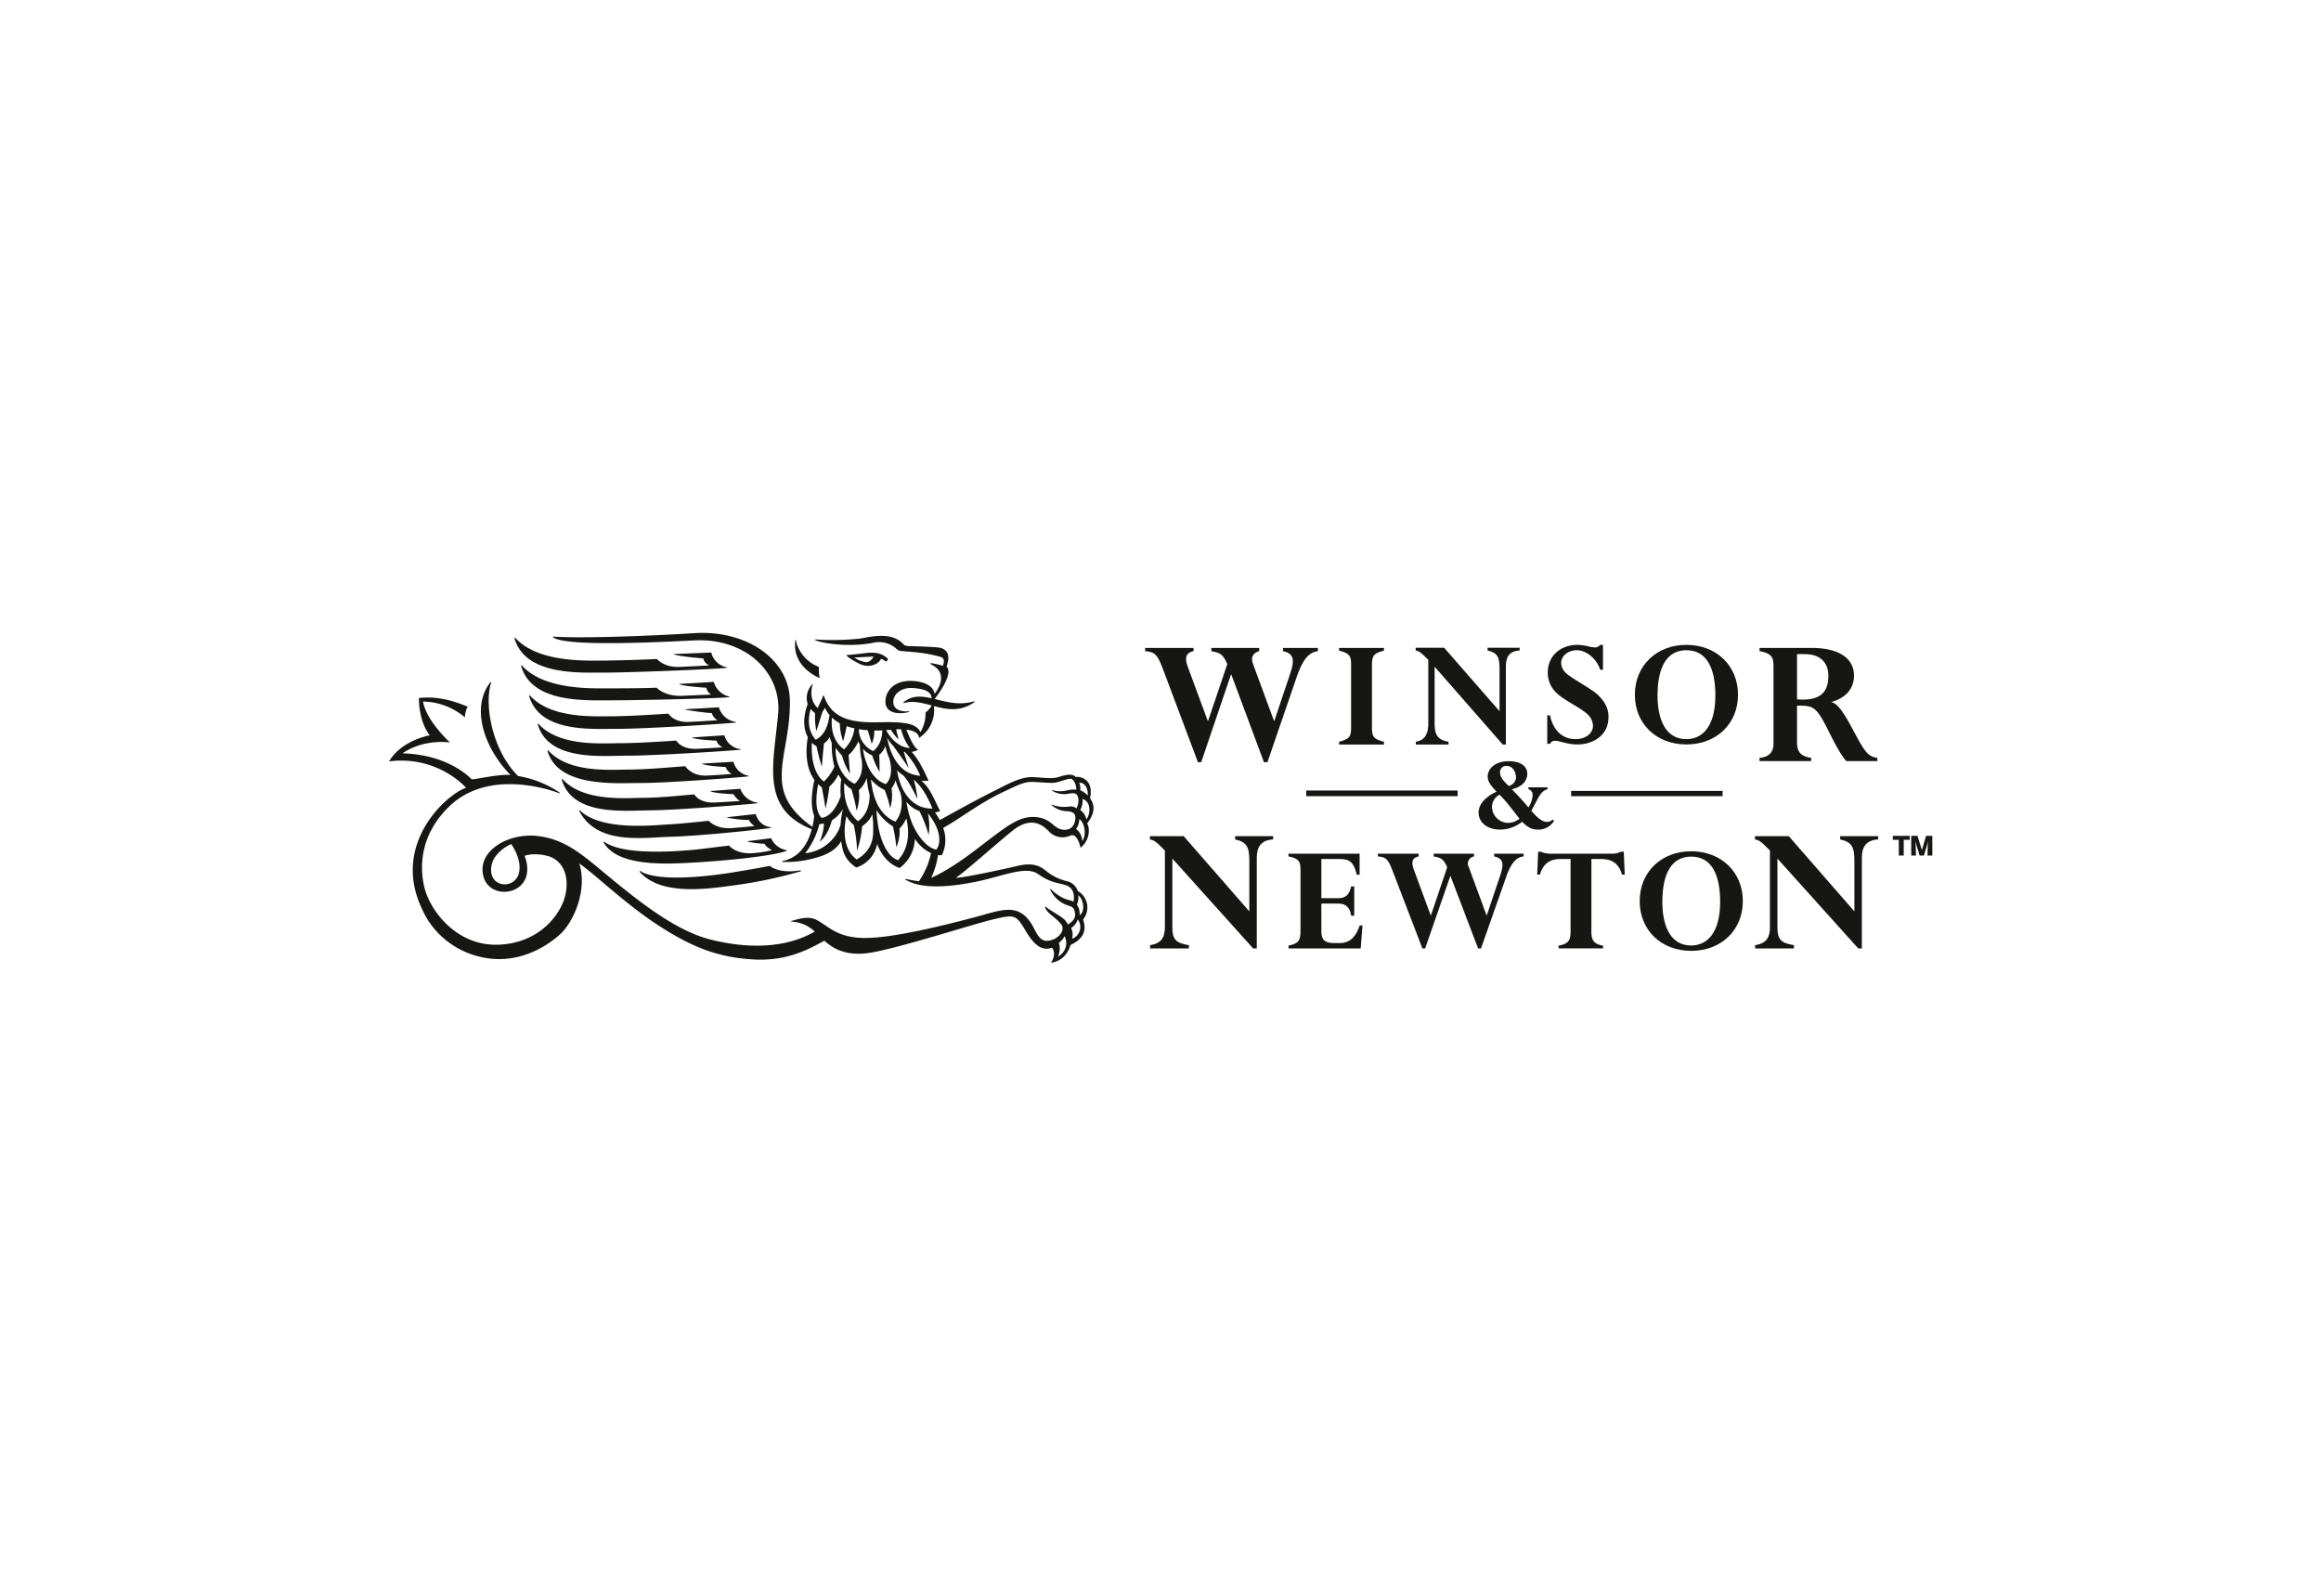 <?xml version="1.0" encoding="UTF-8"?>
<svg xmlns="http://www.w3.org/2000/svg" xmlns:xlink="http://www.w3.org/1999/xlink" width="640" height="440" viewBox="0 0 640 440">
  <defs>
    <clipPath id="a">
      <rect width="425.555" height="90.954" fill="none"></rect>
    </clipPath>
    <clipPath id="c">
      <rect width="640" height="440"></rect>
    </clipPath>
  </defs>
  <g id="b" clip-path="url(#c)">
    <g transform="translate(107.272 174.509)">
      <g transform="translate(0 0)" clip-path="url(#a)">
        <path d="M112.525,28.4c8.308,0,14.244-5.712,14.244-13.7S120.833.945,112.525.945c-8.266,0-14.2,5.761-14.2,13.759s5.932,13.7,14.2,13.7m0-25.983c5.716,0,8,5.132,8,12.459,0,8.619-3.616,12.057-8,12.057-5.9,0-7.945-5.712-7.945-12.008,0-8.27,2.813-12.508,7.945-12.508" transform="translate(245.205 2.356)" fill="#161615"></path>
        <rect width="41.754" height="1.45" transform="translate(325.964 43.568)" fill="#161615"></rect>
        <path d="M93.519,27.383c1.338,0,3.253,1.02,6.383,1.02,3.211,0,8.392-1.827,8.392-7.585,0-2.281-.894-4.06-2.858-6.03-1.607-1.607-7.585-4.776-8.885-6.072a3.993,3.993,0,0,1-1.3-2.767c0-1.964,1.925-3.529,4.29-3.529,2.683,0,5.5,2.369,6.477,5.4h.762V.945h-.762a1.969,1.969,0,0,1-1.345.709,10.979,10.979,0,0,1-2.226-.353A12.657,12.657,0,0,0,99.766.945c-4.821,0-8.214,3.127-8.214,7.634a7.661,7.661,0,0,0,2.323,5.538c2.184,2.187,6.781,4.109,8.79,6.121a4.392,4.392,0,0,1,1.349,2.991c0,2.149-2.019,3.707-4.835,3.707-3.742,0-6.24-2.68-7-6.561h-.769v7.858h.769a1.454,1.454,0,0,1,1.338-.849" transform="translate(227.963 2.356)" fill="#161615"></path>
        <path d="M118.685,17.109h1.646v4.332h1.363V17.109h1.635V16.016h-4.643Z" transform="translate(295.977 39.939)" fill="#161615"></path>
        <rect width="41.754" height="1.555" transform="translate(252.912 43.463)" fill="#161615"></rect>
        <path d="M84.512,4.519V21.9c.042,2.543-.629,4.745-3.445,5.192v.765h9.024V27.1c-2.991-.489-3.836-1.977-3.836-4.839V6.4l18.79,21.466h.856V6.221c0-2.327.8-4.112,3.794-4.29V1.172h-8.846V1.93c2.771.625,3.309,1.838,3.309,5V18.672L88.886,1.172H81.025V1.93c1.069.227,1.474.535,3.487,2.589" transform="translate(202.06 2.922)" fill="#161615"></path>
        <path d="M131.3,16.938c3.284.734,3.92,2.166,3.92,5.925V36.786l-18.1-20.746h-9.314v.9c1.272.262,1.747.636,4.126,3.064V40.755c.056,3.012-.737,4.814-4.074,5.342V47h10.694v-.9C115,45.521,114,44.567,114,41.178V22.228L136.283,47h1V22.014c0-2.753.954-4.867,4.5-5.076v-.9H131.3Z" transform="translate(268.843 40)" fill="#161615"></path>
        <path d="M88.505,14.415c0,1.321.87,2.4,2.428,4.123-2.966,1.345-4.94,3.389-4.94,5.744,0,2.757,2.421,4.692,5.918,4.692a9.769,9.769,0,0,0,6.069-2.149c1.59,1.59,2.725,2.149,4.378,2.149a4.954,4.954,0,0,0,4.448-2.425l-.4-.335a2.057,2.057,0,0,1-1.5.643c-1.471,0-2.76-1.2-4.381-3.064C102.48,20.3,103,18.4,104.985,17.846v-.521H99.727v.521a1.627,1.627,0,0,1,1.163,1.75,6.939,6.939,0,0,1-1.163,3.277c-1.506-1.841-2.949-3.34-4.566-5.028,2.781-.58,4.255-2.355,4.255-4.2,0-2.2-1.9-3.522-5.087-3.522-3.864,0-5.824,2.079-5.824,4.287m8.769,11.554a5.074,5.074,0,0,1-3.036,1.163,4.481,4.481,0,0,1-4.545-4.685,3.951,3.951,0,0,1,2.04-3.085c1.775,1.59,4.126,4.888,5.541,6.607M96.31,14.757a2.65,2.65,0,0,1-2.009,2.2c-1.715-1.621-2.39-2.606-2.39-3.71a1.7,1.7,0,0,1,1.782-1.838c1.586,0,2.617,1.506,2.617,3.347" transform="translate(214.449 25.256)" fill="#161615"></path>
        <path d="M87.35,27.064c-2.722-.674-3.305-1.338-3.305-3.658V6.139c0-2.5.185-3.48,3.305-4.2V1.185H74.982v.758c2.729.671,3.309,1.331,3.309,3.661V22.819c0,2.543-.091,3.438-3.309,4.245v.765H87.35Z" transform="translate(186.99 2.954)" fill="#161615"></path>
        <path d="M85.143,42.069h-1.52c-2.585,0-3.571-.846-3.571-3.211V31.176h4.6c2.142,0,3.3,1.069,3.62,3.347h.846V26.448h-.846c-.545,2.358-1.523,3.253-3.62,3.253h-4.6V18.895H85.1c2.9,0,3.885.989,4.731,4.329h.765v-5.8H70.99v.758c2.771.535,3.309,1.342,3.309,3.616V38.589c0,2.68-.405,3.571-3.309,4.2v.758H90.9l.489-6.338h-.765c-.842,2.5-2.267,4.863-5.485,4.863" transform="translate(177.034 43.451)" fill="#161615"></path>
        <path d="M124.226,16.015l-1.139,3.92-1.233-3.92h-1.715v5.426h1.31l-.087-2.893-.1-1.076.234.832.954,3.137h1.191l.926-3.12.213-.87-.084,1.1-.063,2.893h1.321V16.015Z" transform="translate(299.6 39.938)" fill="#161615"></path>
        <path d="M64.6,7.062,74.231,32.7h.9l8.2-24.153h.108l9,24.153h.957l8.092-23.573c1.6-4.71,3.34-6.778,5.824-7.04v-.9H97.681v.9c3.333.643,3.12,2.858,1.9,6.46L95.3,21.3h-.1L89.422,5.629c-.636-1.639-.213-3.015,1.7-3.546v-.9H77.931v.9c2.543.426,3.284,1.01,4.4,3.546L77.037,21.3h-.1L71.422,6.377c-.741-2.012-.845-3.812,1.59-4.294v-.9H59.676v.9c2.7.213,3.389.9,4.926,4.979" transform="translate(148.82 2.954)" fill="#161615"></path>
        <path d="M110.1,18.183c2.813.538,2.634,2.411,1.607,5.45l-3.62,10.757H108l-4.867-13.217a2,2,0,0,1,1.432-2.991v-.758H93.447v.758c2.142.356,2.771.849,3.707,2.991L92.689,34.391h-.094L87.955,21.8c-.625-1.694-.716-3.211,1.338-3.616v-.758H78.043v.758c2.278.178,2.858.758,4.147,4.2l8.13,21.165h.758L98,23.633h.091l7.589,19.911h.8l6.837-19.422c1.338-3.976,2.813-5.719,4.905-5.939v-.758H110.1Z" transform="translate(194.623 43.454)" fill="#161615"></path>
        <path d="M83.544,16.938c3.284.734,3.917,2.166,3.917,5.925V36.786L69.359,16.04H60.052v.9c1.265.262,1.74.636,4.13,3.064V40.755c.045,3.012-.748,4.814-4.081,5.342V47H70.785v-.9c-3.543-.576-4.545-1.53-4.545-4.919V22.228L88.523,47h1V22.014c0-2.753.954-4.867,4.5-5.076v-.9H83.544Z" transform="translate(149.757 40)" fill="#161615"></path>
        <path d="M122.408,31.5c-2.809-.419-3.9-1.558-3.9-4.262V17.1c2.7,0,3.958.052,5.311,1.411,2.334,2.337,4.93,9.929,8.256,13.881h8.577V31.5A4.28,4.28,0,0,1,137.9,30.2c-2.76-2.753-6.446-13.248-9.818-14.038v-.1c4.36-1.247,6.135-4.112,6.135-7.232,0-4.262-3.382-7.644-11.806-7.644H108.164v.887c3.277.622,3.854,1.607,3.854,4.158V27.6c0,2.453-1.356,3.693-3.854,3.906v.884h14.244Zm-3.9-28.6h2.079c4.161,0,6.558,2.135,6.558,6.03,0,5.049-2.861,6.869-8.637,6.45Z" transform="translate(269.739 2.954)" fill="#161615"></path>
        <path d="M113.7,17.27a5.422,5.422,0,0,1-2.592.538H94.271a7.857,7.857,0,0,1-1.38-.14,3.846,3.846,0,0,1-1.205-.4h-.8l-.266,6.3h.755c.894-3,2.676-4.294,5.807-4.294h2.638V39.242c0,2.5-.538,3.392-3.309,3.927v.758H108.78v-.758c-2.446-.44-3.211-1.342-3.211-3.885V19.275h2.638c3.12,0,4.909,1.3,5.8,4.294h.755l-.266-6.3Z" transform="translate(225.978 43.067)" fill="#161615"></path>
        <path d="M112.908,17.234c-8.263,0-14.2,5.754-14.2,13.748s5.939,13.71,14.2,13.71c8.3,0,14.241-5.719,14.241-13.71s-5.939-13.748-14.241-13.748m0,25.983c-5.9,0-7.952-5.712-7.952-12.012,0-8.252,2.813-12.5,7.952-12.5,5.712,0,7.987,5.132,7.987,12.452,0,8.619-3.62,12.057-7.987,12.057" transform="translate(246.152 42.977)" fill="#161615"></path>
        <path d="M45.623,3.358c.217-.293,1.261.556,1.261.556.161.14.325.024.5-.182l.021-.021.024-.028c.157-.2.245-.29.031-.594-1.866-1.513-3.389-1.743-6.4-1.37-2.9.353-4.979.507-4.979.507s.713.971,3.717,2.411,5.352-.227,5.828-1.279m-1.974-.741s-.755,1.572-2.086,1.572A7.805,7.805,0,0,1,38.307,2.9Z" transform="translate(89.971 3.895)" fill="#161615"></path>
        <path d="M63.183,10.394l-8.864.594.024.1c1.562.6,6.719.783,6.719.783.171,1.163,1.625,1.834,1.625,1.834s-2.82.227-7.106.423c-4.294.213-5.663-2.274-5.663-2.274-2.736.182-10.663.72-15.505.72S17.557,13.619,11.859,7.152l-.119.22c2.917,10.2,17.574,8.654,24.565,8.654s27.912-1.265,31.36-1.67l-.035-.15a5.256,5.256,0,0,1-4.448-3.812" transform="translate(29.277 17.835)" fill="#161615"></path>
        <path d="M63.375,8.274l-9.3.538.017.1a68.449,68.449,0,0,0,7.347.978,3.2,3.2,0,0,0,1.565,1.932s-3.574.29-7.865.479c-4.308.189-5.66-2.274-5.66-2.274-2.732.171-11.145.734-15.984.727s-16.63.636-22.318-5.842l-.122.227c2.9,10.209,17.329,9.063,24.32,9.077s29.281-1.345,32.73-1.743l-.024-.161a5.706,5.706,0,0,1-4.71-4.035" transform="translate(27.579 12.241)" fill="#161615"></path>
        <path d="M181.915,54.682a5.16,5.16,0,0,0,5.887,1.244c2.023-1.01,2.868,3.309,2.868,3.309,2.673-2.068,2.606-5.566,1.817-6.712,2.753-3.448,1.7-5.695.807-6.928,1.167-5.373-2.886-6.086-3.958-5.866-.961-1.156-3.3-.43-4.479-.056-1.331.433-2.25.447-5.076.245-2.879-.21-4.434-.765-11.187,2.785-7.732,3.822-13.524,7.2-16.728,8.9a18.37,18.37,0,0,0-1.314-2.1,8.254,8.254,0,0,0,1.37-.349l.042-.017-.017-.056c-.381-.748-.716-1.432-1.027-2.093-1.345-2.76-2.281-4.692-4.123-6.215.255.021.524.031.8.031.346,0,.713-.024,1.08-.042h.066l-.021-.066a46.018,46.018,0,0,0-2.016-4.168,20.383,20.383,0,0,0-2.592-3.717,6.072,6.072,0,0,0,1.708-.538l.077-.042-.077-.049c-1.254-.748-2.673-4.147-3.144-5.5,3.724.44,3.438,2.306,3.438,2.306a9.122,9.122,0,0,0,4.126-8.808c3.536.929,7.239,1.681,11.166-1.083l-.031-.252c-4.088,1.254-7.672.171-10.925-.618,5.695-7.512,3.3-8.85,3.3-8.85l.346-1.394c.6-2.753-1.013-3.745-2.561-3.951-1.394-.178-6.345-.349-7.9-.381s-1.569-.342-2.131-.873c-3.445-3.284-9.3-1.523-11.907-1.181a73.616,73.616,0,0,1-12.113.213V2c3.04,1.181,10.289,1.89,16.148.7a7.048,7.048,0,0,1,6.387,1.792c.783.569.433.426,4.245.765a40.009,40.009,0,0,1,7.913,1.387c1.212.409.755,1.792.552,2.446a19.347,19.347,0,0,0-3.4-.765l-.1.241c5.52,2.53,1.813,7.442,1.219,8.221-.255-1.328-1.377-3.064-5.433-3.487-5.492-.569-8.134,2.575-8.134,5.674,0,2.236,1.866,3.616,5.7,3.029.241-.042.6-.154.856-.213V21.62c-.405,0-.856.028-.856.028-1.5,0-3.536-.493-3.536-2.655S141.3,15,144.374,15.2c2.379.147,5.209.643,5.227,2.826-2.8-.629-5.352-.856-7.735,1.09l.017.255c2.509-.783,5.094-.066,7.781.65a7.517,7.517,0,0,1-1.726,1.95,9.918,9.918,0,0,1-1.4,5.377c-1.247-2.435-4.287-2.861-11.613-2.7-7.344.171-12.9-.978-15-7.292l-.042-.157h-.094l-.1.245-1.474,3.267c-.349-.29-2.414-2.142-1.534-5.953.056-.269.122-.482.133-.587l-.084-.059-.307.395a5.374,5.374,0,0,0-.971,5.115c-1.537,4.13-.968,6.984-.21,8.661.08.178.161.335.245.489-.367,1.977-1.1,7.77,1.813,11.771-1.132,4.972-.748,7.931-.2,9.535.042.133.091.269.14.4a26.127,26.127,0,0,1-.5,3c-14.4-10.24-6.013-18.992-6.2-34.746C110.4,7.3,98.588-.827,84.256.067c-11.285.716-30.438,1.506-39.019.954v.21c3.431,2.543,27.521,1.422,38.889.842,14.339-.734,24.247,9.01,23.164,20.383-1.324,14.111-4.849,26.032,9.28,31.689-1.6,6.03-5.076,8.2-8.1,8.759v.252a3.484,3.484,0,0,0,.416.014h.95a29.528,29.528,0,0,0,7.931-1.188c3.417-.919,5.733-2.46,6.907-4.563.4,2.69.887,5.108,4.133,7.253l.021.014h.017a8.4,8.4,0,0,0,5.737-6.491c1.059,2.851,3.165,5.611,6.2,6.624l.024.007.017-.017a10.43,10.43,0,0,0,4.186-8.025,10.44,10.44,0,0,0,4.444,3.92,21.352,21.352,0,0,1-3.351,7.781c-1.81-.252-3.693-.653-3.693-.653l-.052.2a4.389,4.389,0,0,0,.521.273c4.636,2.442,12.113,1.691,19.17.266s13.507-4.472,16.913-2.086c3.469,2.432,5.083,2.292,7.578,3.064s2.47,3.193,2.2,4.57c-.65-.374-1.586-.461-2.718-.95a12.741,12.741,0,0,1-3.62-2.61l-.091.206a8.231,8.231,0,0,0,4.437,4.227c1.642.587,2.124.524,2.425,2.323.325,1.964-2.033,3.109-2.033,3.109s.063-.234-.664-1.128c-.8-1-4.063-2.673-5.506-3.857l-.091.206c.709,1.9,2.739,2.533,4.469,4.724,1.282,1.6-.852,4.318-3.749,4.524-2.236.161-3.026-2.114-4.231-4.322-3.885-6.46-8.546-4.088-16.271-2.061s-21.836,5.608-29.837,5.608-10.314-3.571-13.678-5.118c-2.037-.943-4.668-.136-6.684.451V79.6a10.065,10.065,0,0,1,6.5,2.757c-2.575,1.457-11.7,6.467-28.736,2.2-10.02-2.5-20.578-11.152-30.155-19.1-5.9-4.912-10.6-8.741-17.769-9.475-7.658-.783-15.317,3.7-14.95,9.636.391,6.464,7.676,7.155,10.778,3.766,2.935-3.211.814-7.9.814-7.9s2.26-.992,6.226-.014c3.717.9,6.366,4.79,5,10.852C47.421,77.552,41.5,85.616,30.04,85.976S11.075,76.49,9.625,69.632c-.933-4.367-1.572-13.36,6.8-21.616,11.659-11.5,30.62-3.766,30.62-3.766l.007-.22a28.834,28.834,0,0,0-11.481-4.57c-7.365-7.347-9.363-20.138-7.358-25.9l-.189-.024c-5.653,7.016-1.74,18.321,5.485,25.648C30.246,38.852,23,40.609,22.766,40.357c-1.45-1.5-7.382-6.788-19.017-7.145,0,0,4.807-3.864,13.053-3.008,0,0-6.537-5.939-7.431-11.274a18.33,18.33,0,0,1,11.547,4.35,7.139,7.139,0,0,1,.758-2.959c-1.834-.667-7.2-3.12-13.42-2.362,0,0-.245,6.069,2.966,10.289,0,0-7.707,1.282-11.222,7.187a25.152,25.152,0,0,1,21.267,7.253C15.579,44.644.426,58.5,9.241,76.41a20.357,20.357,0,0,0,2.729,4.524l.178.266.024,0a23.342,23.342,0,0,0,12.71,8.057c10.293,2.575,18.465-2.7,22.262-6.135S54.755,70.879,52.473,63.6C56.792,66.519,65.1,74.733,74.512,80.809S90.978,89.48,100.4,90.036c9.01.535,14.884-2.543,19.642-5.167,1.988,1.81,5.663,4.455,12.6,3.33,8.231-1.335,28.219-7.861,34.11-9.245s6.156-1.24,8.913,3.4,4.993,5.192,7.145,4.451c.611.814.992,2.215-.293,4.147,2.624-.36,4.507-2.019,5.426-4.912,4.325-2.072,4.158-4.7,3.448-7.033a5.234,5.234,0,0,0-1.485-7.847,4.06,4.06,0,0,0-3.047-2.718,14.061,14.061,0,0,1-5.705-2.837c-1.792-1.467-3.745-2.274-7.648-1.4-4.874,1.146-15.841,3.455-17.224,3.316,2.11-1.289,10.16-8.507,15.526-12.889s8.605-1.467,10.108.049M35.836,66.159A4.013,4.013,0,0,1,29.9,68.793c-2.233-1.356-2.233-4.643-.66-7.009a11.032,11.032,0,0,1,4.462-3.56c1.845,2.757,2.648,5.531,2.138,7.934M184.43,89.26a5.2,5.2,0,0,0,.269-3.812,5.174,5.174,0,0,0,1.583-1.827,4.183,4.183,0,0,1-1.852,5.639m3.941-4.905c.4-2.086-.325-2.959-.325-2.959A4.666,4.666,0,0,0,189.94,79a3.523,3.523,0,0,1-1.569,5.352m1.691-12.008c1.391,1.031,2.033,4.381.363,5.513a4.866,4.866,0,0,0-.241-1.981,7.87,7.87,0,0,0-.524-.943,4.816,4.816,0,0,0,.4-2.589m1.08-14.922a4.284,4.284,0,0,0-1.7-3.365,4.649,4.649,0,0,0,.894-2.729c1.485.961,2.065,4.409.807,6.093M192.3,51.44a4.083,4.083,0,0,0-1.7-2.6,5.606,5.606,0,0,0,.65-3.047c2.25.713,2.313,3.868,1.048,5.646m.36-6.617a5.459,5.459,0,0,0-2.051-1.418,4.317,4.317,0,0,0-.3-2.1c1.694-.049,2.488,1.729,2.355,3.522m-44.874-.587a31.273,31.273,0,0,1,2.061,4.2h-.2c-4.594,0-7.064-3.316-8.231-5.891a18.011,18.011,0,0,1-1.335-4.661,9.209,9.209,0,0,0,1.681,1.377c1.775,1.8,3.77,6.226,3.787,6.268l.119.252-.021-.269a24.453,24.453,0,0,0-.978-5.045l.049.01a15.818,15.818,0,0,1,3.064,3.756m-9.227-1.387a6.193,6.193,0,0,0,1.135-2.184,18.409,18.409,0,0,0,1.265,3.263,9.842,9.842,0,0,1,.052,5.506,7.8,7.8,0,0,1-1.37,2.613c-5.454-2.215-6.443-8.644-6.743-11.641a11.2,11.2,0,0,0,3.77,2.907l.01,0c.08.22.171.465.255.716a24.759,24.759,0,0,1,1.2,4.119l.024.182.066-.171a11.7,11.7,0,0,0,.332-5.314m7.924-3.462a8.347,8.347,0,0,1-4.294-1.481c-1.81-1.3-3.92-4.067-4.811-8.9v-.066a9.046,9.046,0,0,0,1.729,2.3c.416.587.825,1.17,1.261,1.782.849,1.191,1.736,2.428,2.732,3.913l.2.29-1.363-4.448.3.056a22.073,22.073,0,0,1,4.248,6.551m-8.189-12.668.08-.007a14.911,14.911,0,0,0,1.729,2.274l.122.1.283.2c0-.01-.5-1.736-.66-2.69.545-.024.9-.031,1.352-.014a14.051,14.051,0,0,0,2.421,5.157c-3.861-.157-6.125-4.084-6.551-4.916.416-.024.821-.063,1.223-.1m-.311,7.959c.349,1.387,1.156,4.93-.978,7a6.486,6.486,0,0,1-2.8-1.75c-1.279-1.265-2.886-3.651-3.536-7.969a6.958,6.958,0,0,0,2.6,1.817l-.017.024v.024a22.464,22.464,0,0,0,1.922,4.364l.091.15v-.189c0-.017.028-2.288-.091-4.514a6.318,6.318,0,0,0,1.712-2.411,16.781,16.781,0,0,0,1.1,3.452m-5.988-7.844c.259.821.79,2.509,1.052,3.634l.035.122.056-.108a7.726,7.726,0,0,0,.657-3.56c.744,0,1.5,0,2.243-.038-.129,4.025-2.306,5.548-2.537,5.695a6.679,6.679,0,0,1-3.958-6.02,24.37,24.37,0,0,0,2.453.276m-2.152,3.99a19.423,19.423,0,0,0,.531,4.4c.154,1.614.262,4.472-2,6.387a8.009,8.009,0,0,1-2.753-2.177,11.584,11.584,0,0,1-2.456-7.721,13.742,13.742,0,0,0,1.729,2.075,18.261,18.261,0,0,0,2.114,4.891l.112.168-.021-.2c-.007-.042-.238-2.907-.377-4.968a10.606,10.606,0,0,0,2.68-3.759,7.009,7.009,0,0,0,.44.9m-5.286,14.2c-2.037,5.733-4.979,5.964-5.279,5.981-2.117-2.17-1.363-6.8-1-9.021l.038-.262a8.953,8.953,0,0,0,.978.814l.021.017.01-.014c.213,1.09.615,3.218,1,5.611l.045.245.059-.245a54.144,54.144,0,0,0,1-5.775,9.71,9.71,0,0,0,2.484-3.333,11.969,11.969,0,0,0,.783,1.321l-.007.031a20.588,20.588,0,0,0-.129,4.629m-2.421-21.641a9.587,9.587,0,0,0,2.152,1.516,15.889,15.889,0,0,0,.887,4.846l.056.129.028-.147c.014-.021.583-2.131.926-4a21.962,21.962,0,0,0,2.142.6,9.556,9.556,0,0,1-2.84,5.779c-.367-.224-3.976-2.536-3.351-8.727m-5.866-2.393a7.765,7.765,0,0,0,1.209,1.17,19.355,19.355,0,0,0,.325,4.734l.049.171.049-.171c.014-.024,1.024-3.256,1.611-5.1l.737-1.149a6.78,6.78,0,0,0,1.226,2.047l-.07.283-.052.262c-.692,4.979-3.41,6.069-3.731,6.226-2.6-3.033-1.866-6.659-1.352-8.472m.311,9.311a6.489,6.489,0,0,0,1.289.971c.217,1.041.737,3.354,1.4,5.391l.077.238.024-.252c0-.049.262-3.564.569-6.17a4.571,4.571,0,0,0,1.548-1.761,10.674,10.674,0,0,0,.608,1.681,22.086,22.086,0,0,0,.713,6.484,12.847,12.847,0,0,1-2.886,4.091c-.36-.213-3.738-2.509-3.34-10.674M124.5,53.008a10.769,10.769,0,0,1-1.485,2.97,11.571,11.571,0,0,1-8.284,4.78,20.782,20.782,0,0,0,3.92-8.032,6.625,6.625,0,0,0,1.279-.189,13.27,13.27,0,0,1-1.115,4.825l-.091.171.171-.108c.021-.007,2-1.286,3.232-5.765a8.574,8.574,0,0,0,3.022-3.1,28.239,28.239,0,0,0-.65,4.448m1.024-11.582a9.589,9.589,0,0,0,2,1.684c.073.269.147.545.227.839A40.065,40.065,0,0,1,128.9,48.84l.024.185.073-.164a12.561,12.561,0,0,0,.542-5.513,7.694,7.694,0,0,0,2.2-3.358,22.031,22.031,0,0,0,.8,4.685c-.007,2.54-.7,5.457-3.193,7.236-.367-.238-4.276-3.186-3.815-10.485M128.97,62.48a7.333,7.333,0,0,1-2.281-2.708c-.825-1.663-1.565-4.626-.576-9.262a8.564,8.564,0,0,0,2.033,2.442,38.26,38.26,0,0,1,.9,6.8v.293l.1-.276a27.261,27.261,0,0,0,1.307-6.467,7.757,7.757,0,0,0,2.84-3.319c.035.646.094,1.38.2,2.159v.971c.049,2.509.346,6.495-4.528,9.363m11.379.21a5.909,5.909,0,0,1-2.854-2.386c-1.251-1.761-2.757-5.157-3.089-11.432a14.058,14.058,0,0,0,1.209,1.6,13.665,13.665,0,0,0,3.337,2.886,43.947,43.947,0,0,1,.922,5.541v.2l.1-.175a11.24,11.24,0,0,0,.807-5.01,8.555,8.555,0,0,0,1.845-2.767c.042.136.077.266.119.388.528,2.561,1.062,7.407-2.4,11.156m3.686-10.74a26.877,26.877,0,0,1-1.359-5.377,8.292,8.292,0,0,0,.692.744,7.393,7.393,0,0,0,2.875,1.8,33.524,33.524,0,0,1,2.495,6.362l.063.255.035-.255a17.1,17.1,0,0,0-.245-5.726c4.828,5.946,2.833,9.7,2.281,9.989-3.113-.6-5.765-4.937-6.837-7.791m5.482,15.572a23.03,23.03,0,0,0,1.873-6.257c.248.024.458.038.636.038a3,3,0,0,0,.391-.021h.024l.017-.024a9.457,9.457,0,0,0,.349-7.491c5-2.743,10.1-6.942,17.134-10.174,3.7-1.729,5.248-2.61,7.8-2.495,2.893.14,4.856.4,6.2.14s2.722-.891,3.742-1.017c1.317-.14,1.89,2.082,1.824,3.012a8.115,8.115,0,0,0-2.771.245,7.635,7.635,0,0,1-3.847-.129l-.063.147a6.264,6.264,0,0,0,4.853.79c1.565-.213,2.037,0,2.383,1.254a4.52,4.52,0,0,1-.514,2.844,2.49,2.49,0,0,0-2.04-.489,9.669,9.669,0,0,1-4.759-.552l-.049.143a6.8,6.8,0,0,0,4.322,1.7c1.677.07,2.376.765,2.233,2.124s-.811,2.826-2.627,2.966c-3.4.255-3.532-3.106-8.3-3.487s-8.141,2.641-16.83,9.248c-6.2,4.717-10.2,6.729-11.984,7.487" transform="translate(0 -0.001)" fill="#161615"></path>
        <path d="M63.778,12.472l-8.626.507.021.1c1.558.618,6.439.845,6.439.845a3.772,3.772,0,0,0,1.66,1.9s-2.533.252-6.834.454c-4.28.2-5.925-2.582-5.925-2.582-2.736.185-10.712.929-15.551.929s-16.637,1.09-22.336-5.377l-.119.22c2.924,10.2,18.853,8.857,25.837,8.857s26.162-1.429,29.613-1.834l-.049-.171a5.221,5.221,0,0,1-4.13-3.847" transform="translate(31.19 23.059)" fill="#161615"></path>
        <path d="M63.549,7.156l-9.51.58.024.1c1.569.6,7.452.936,7.452.936a2.748,2.748,0,0,0,1.321,1.908s-3.525.1-7.823.318c-5.035.259-7.246-2.25-7.246-2.25-2.729.178-9.859.2-14.7.2S16.243,9,10.541,2.544l-.115.227C13.343,12.98,27.912,12.25,34.911,12.25s29.53-.475,32.974-.887l-.035-.147a5.744,5.744,0,0,1-4.3-4.06" transform="translate(26 6.344)" fill="#161615"></path>
        <path d="M62.881,14.279l-8.189.625.024.108c1.565.6,6.3.765,6.3.765A4.874,4.874,0,0,0,62.8,17.629s-2.666.227-6.96.44c-4.287.234-5.663-2.233-5.663-2.233-2.729.2-9.238.919-14.083.943s-16.623,1.163-22.35-5.272l-.115.22c2.959,10.184,17.385,8.539,24.38,8.5s26.186-1.548,29.638-1.967l-.049-.147a5.876,5.876,0,0,1-4.717-3.836" transform="translate(33.988 28.698)" fill="#161615"></path>
        <path d="M67.4,19.51A5.734,5.734,0,0,1,63.142,16.2l-6.481.839.017.1a22.494,22.494,0,0,0,4.671.6c.321.9,2.044,1.768,2.044,1.768a27.217,27.217,0,0,1-4.4.734c-5.269.734-7.452-1.991-7.452-1.991-2.991.311-7.62.971-10.177,1.191-4.832.409-19.268,1.541-24.32-2.323l-.115.189c3.861,6.967,17.825,6.02,25.592,5.573,6.984-.409,20.725-1.628,24.956-3.2Z" transform="translate(42.21 40.401)" fill="#161615"></path>
        <path d="M34.389,10.063c6.984,0,30.682-.919,34.131-1.321l-.01-.136a5.464,5.464,0,0,1-4.339-4.084l-10.31.416.01.1c1.572.6,8.137,1.108,8.137,1.108.066,1.16,1.565,1.939,1.565,1.939s-3.892.2-8.172.409c-4.3.189-6.215-2.2-6.215-2.2-2.739.189-11.792.465-16.637.465s-16.826.059-22.521-6.4L9.9.57c2.924,10.216,17.5,9.493,24.492,9.493" transform="translate(24.684 0.89)" fill="#161615"></path>
        <path d="M19.879,19.773l-.108.2c5.845,6.754,18.7,4.793,26.4,3.735a124.305,124.305,0,0,0,18.115-3.847l-.1-.255c-6.076,1.059-8.514-1.223-8.514-1.223-2.694.563-7.215,1.307-9.758,1.729-4.766.8-20.673,3.1-26.032-.342" transform="translate(49.305 45.85)" fill="#161615"></path>
        <path d="M38.86,11.08a10.165,10.165,0,0,1-.213-3.089l-.154-.056C33.923,6.108,32.3,1.783,32.341.56l-.192.024-.035.245C31.233,8.145,38.86,11.08,38.86,11.08" transform="translate(79.908 1.396)" fill="#161615"></path>
        <path d="M63.708,15.079l-7.917.863.021.108a30.816,30.816,0,0,0,6.083.657c.059.734,1.453,1.649,1.453,1.649s-2.04.283-6.331.6-6.289-2.019-6.289-2.019c-2.729.262-7.76.814-10.335.943-4.839.245-19.24,2-25.278-3.9l-.108.2c4.972,9.6,17.668,7.326,25.456,7.148,6.97-.178,23.174-1.778,27.472-2.453l-.059-.164a4.769,4.769,0,0,1-4.168-3.634" transform="translate(37.427 34.875)" fill="#161615"></path>
      </g>
    </g>
  </g>
</svg>
